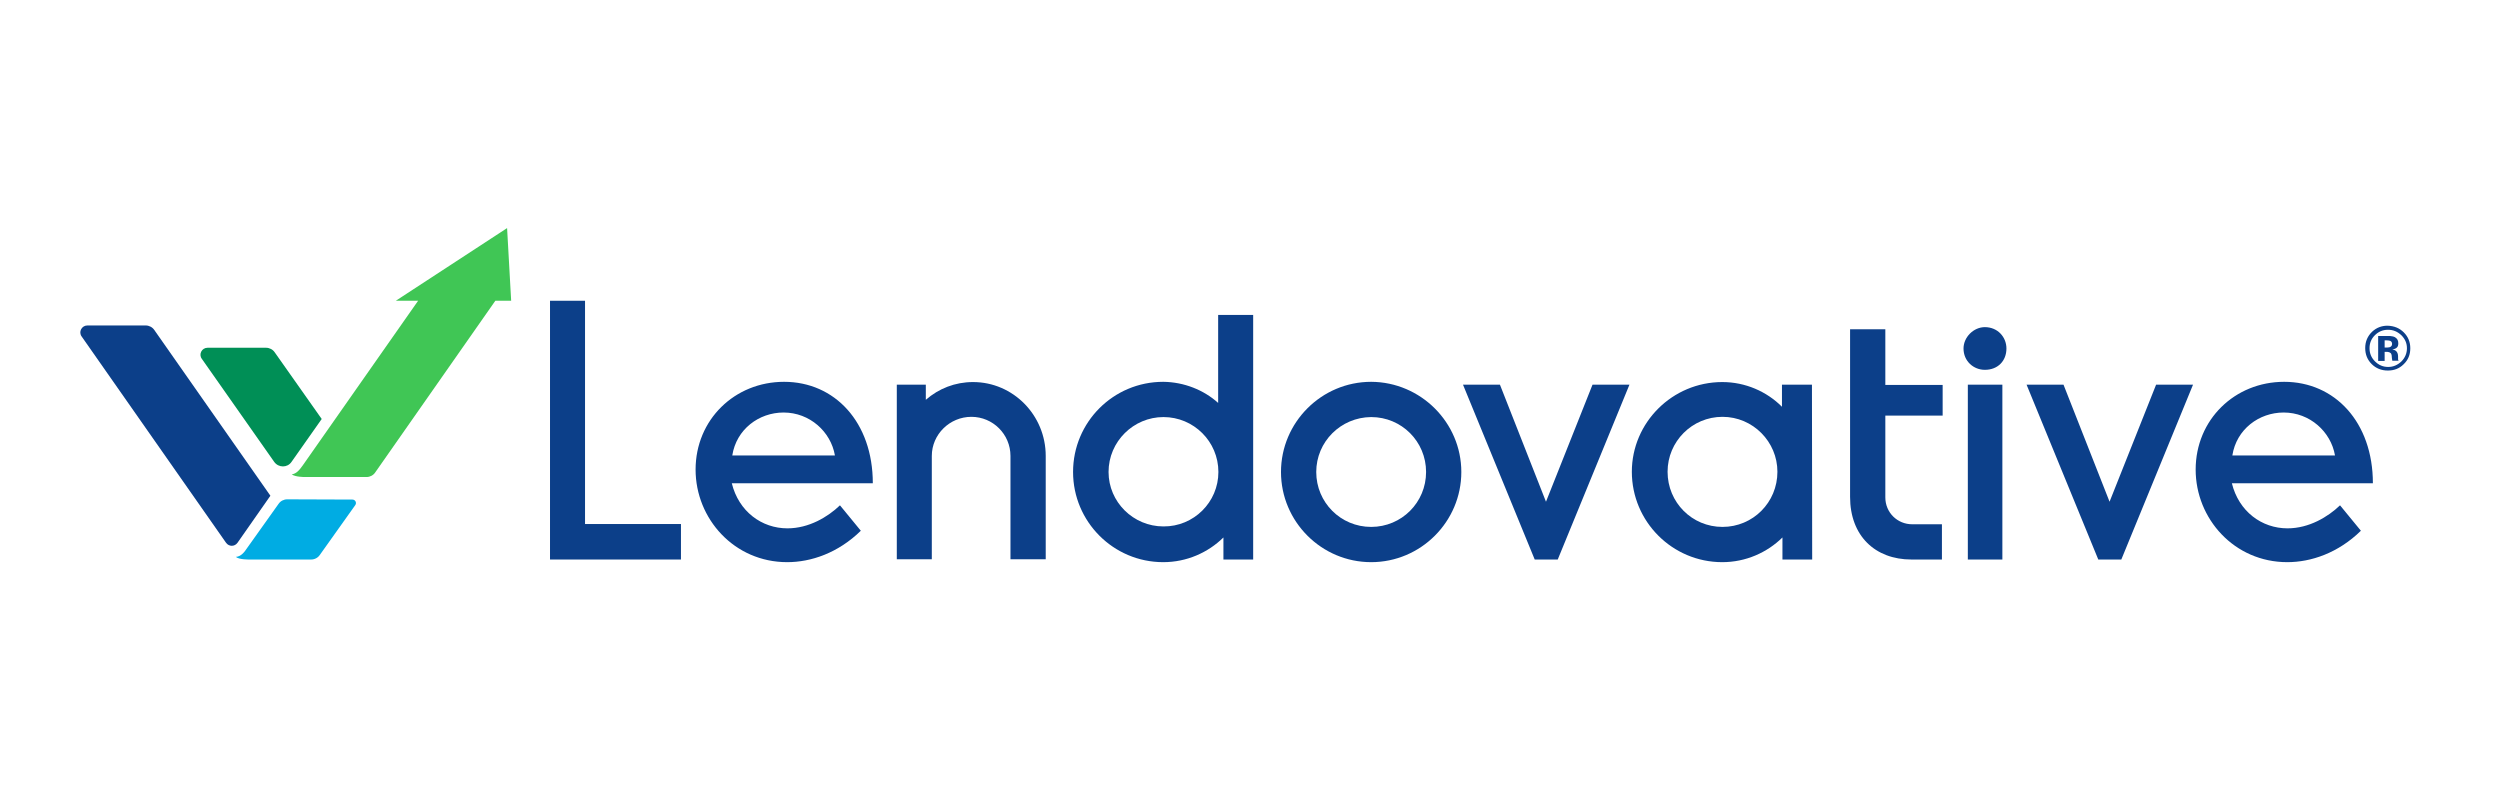 <svg width="318" height="100" viewBox="0 0 318 100" fill="none" xmlns="http://www.w3.org/2000/svg">
<path d="M86.618 71.171H69.962V38.256H74.416V66.656H86.618V71.171Z" fill="#0C3F89"/>
<path d="M93.085 61.471C93.97 65.07 96.898 67.206 100.162 67.206C102.908 67.206 105.318 65.741 106.843 64.277L109.497 67.511C106.599 70.348 103.152 71.507 100.132 71.507C93.39 71.507 88.479 65.985 88.479 59.732C88.479 53.387 93.451 48.567 99.735 48.567C106.172 48.567 111.022 53.692 111.022 61.471H93.085ZM106.202 57.932C105.684 54.912 102.999 52.472 99.674 52.472C96.532 52.472 93.665 54.607 93.146 57.932H106.202Z" fill="#0C3F89"/>
<path d="M133.016 57.993V71.141H128.532V57.993C128.532 55.248 126.305 53.021 123.56 53.021C120.814 53.021 118.526 55.248 118.526 57.993V71.141H114.073V48.933H117.764V50.855C119.411 49.421 121.485 48.598 123.773 48.598C128.867 48.598 133.016 52.807 133.016 57.993Z" fill="#0C3F89"/>
<path d="M154.949 51.252V40.056H159.403V71.171H155.62V68.365C153.668 70.287 150.953 71.507 147.964 71.507C141.618 71.507 136.494 66.352 136.494 60.037C136.494 53.692 141.618 48.567 147.964 48.567C150.617 48.598 153.119 49.604 154.949 51.252ZM154.98 60.037C154.98 56.163 151.838 53.051 147.994 53.051C144.181 53.051 141.008 56.163 141.008 60.037C141.008 63.85 144.15 66.962 147.994 66.962C151.838 66.992 154.98 63.881 154.98 60.037Z" fill="#0C3F89"/>
<path d="M185.881 60.037C185.881 66.352 180.726 71.507 174.412 71.507C168.097 71.507 162.942 66.352 162.942 60.037C162.942 53.722 168.097 48.567 174.412 48.567C180.726 48.598 185.881 53.753 185.881 60.037ZM167.426 60.037C167.426 63.911 170.537 67.023 174.412 67.023C178.286 67.023 181.397 63.911 181.397 60.037C181.397 56.163 178.286 53.051 174.412 53.051C170.537 53.082 167.426 56.193 167.426 60.037Z" fill="#0C3F89"/>
<path d="M198.144 71.171H195.216L186.095 48.933H190.793L196.649 63.82L202.567 48.933H207.265L198.144 71.171Z" fill="#0C3F89"/>
<path d="M230.51 71.171H226.727V68.365C224.775 70.287 222.06 71.507 219.071 71.507C212.726 71.507 207.57 66.352 207.57 60.007C207.57 53.753 212.726 48.598 219.071 48.598C221.999 48.598 224.714 49.787 226.666 51.74V48.933H230.48L230.51 71.171ZM226.087 60.007C226.087 56.193 222.975 53.021 219.101 53.021C215.227 53.021 212.116 56.163 212.116 60.007C212.116 63.911 215.227 67.023 219.101 67.023C222.975 67.023 226.087 63.911 226.087 60.007Z" fill="#0C3F89"/>
<path d="M235.33 63.209V41.886H239.814V48.964H247.105V52.868H239.814V63.27C239.814 65.192 241.339 66.687 243.231 66.687H247.013V71.171H243.139C238.502 71.171 235.33 68.151 235.33 63.209Z" fill="#0C3F89"/>
<path d="M255.219 44.327C255.219 45.913 254.121 47.042 252.474 47.042C251.04 47.042 249.759 45.944 249.759 44.327C249.759 42.893 251.04 41.612 252.474 41.612C254.121 41.612 255.219 42.893 255.219 44.327ZM254.701 71.171H250.308V48.933H254.701V71.171Z" fill="#0C3F89"/>
<path d="M269.831 71.171H266.902L257.781 48.933H262.479L268.336 63.82L274.254 48.933H278.952L269.831 71.171Z" fill="#0C3F89"/>
<path d="M283.894 61.471C284.779 65.07 287.707 67.206 290.971 67.206C293.716 67.206 296.126 65.741 297.652 64.277L300.306 67.511C297.408 70.348 293.961 71.507 290.941 71.507C284.199 71.507 279.288 65.985 279.288 59.732C279.288 53.387 284.26 48.567 290.544 48.567C296.981 48.567 301.831 53.692 301.831 61.471H283.894ZM297.011 57.932C296.492 54.912 293.808 52.472 290.483 52.472C287.341 52.472 284.473 54.607 283.955 57.932H297.011Z" fill="#0C3F89"/>
<path d="M65.02 38.256L64.502 29.013L50.348 38.256H53.184L38.542 59.152C38.085 59.793 37.718 60.251 37.108 60.342C37.566 60.678 38.725 60.678 38.725 60.678H46.626C47.053 60.678 47.48 60.464 47.724 60.098L63.007 38.256H65.02Z" fill="#40C655"/>
<path d="M36.529 63.514C36.102 63.514 35.675 63.728 35.431 64.094L31.434 69.707C31.099 70.226 30.641 70.805 30.001 70.836C30.397 71.202 31.739 71.171 31.739 71.171H39.579C40.006 71.171 40.433 70.958 40.678 70.592L45.192 64.247C45.406 63.942 45.192 63.545 44.826 63.545L36.529 63.514Z" fill="#00ACE3"/>
<path d="M40.922 53.295L34.943 44.815C34.699 44.449 34.271 44.235 33.844 44.235H26.401C25.669 44.235 25.242 45.059 25.669 45.639L34.882 58.756C35.431 59.518 36.559 59.518 37.078 58.756L40.922 53.295Z" fill="#008F56"/>
<path d="M34.394 63.057L19.629 41.978C19.385 41.612 18.958 41.398 18.531 41.398H11.118C10.386 41.398 9.959 42.222 10.386 42.802L28.75 69.036C29.116 69.555 29.848 69.555 30.214 69.036L34.394 63.057Z" fill="#0C3F89"/>
<path d="M305.766 42.283C306.315 42.832 306.59 43.503 306.59 44.296C306.59 45.12 306.315 45.791 305.736 46.34C305.186 46.889 304.515 47.133 303.722 47.133C302.929 47.133 302.227 46.859 301.678 46.31C301.129 45.761 300.855 45.09 300.855 44.266C300.855 43.442 301.16 42.741 301.739 42.191C302.288 41.673 302.96 41.429 303.692 41.429C304.546 41.459 305.217 41.734 305.766 42.283ZM303.753 41.947C303.082 41.947 302.533 42.191 302.075 42.649C301.617 43.107 301.404 43.656 301.404 44.296C301.404 44.968 301.648 45.517 302.105 45.974C302.563 46.432 303.112 46.676 303.783 46.676C304.424 46.676 304.973 46.432 305.461 45.974C305.919 45.517 306.163 44.937 306.163 44.296C306.163 43.656 305.919 43.107 305.461 42.649C304.942 42.161 304.393 41.947 303.753 41.947ZM303.326 44.784V45.913H302.502V42.741C302.685 42.741 302.99 42.741 303.387 42.741C303.783 42.741 303.997 42.741 304.027 42.741C304.271 42.771 304.485 42.802 304.637 42.893C304.912 43.046 305.064 43.29 305.064 43.656C305.064 43.93 305.003 44.113 304.851 44.235C304.698 44.357 304.515 44.418 304.302 44.449C304.515 44.479 304.637 44.54 304.759 44.632C304.942 44.784 305.034 45.029 305.034 45.334V45.608C305.034 45.639 305.034 45.669 305.034 45.7C305.034 45.73 305.034 45.761 305.064 45.791L305.095 45.883H304.302C304.271 45.791 304.271 45.639 304.241 45.456C304.241 45.273 304.21 45.12 304.18 45.059C304.149 44.937 304.058 44.876 303.936 44.815C303.875 44.784 303.783 44.784 303.661 44.754H303.478H303.326V44.784ZM303.661 44.205C303.844 44.205 303.997 44.174 304.119 44.083C304.241 43.991 304.271 43.869 304.271 43.717C304.271 43.564 304.18 43.412 304.027 43.351C303.905 43.32 303.753 43.29 303.539 43.29H303.326V44.205H303.661Z" fill="#0C3F89"/>
</svg>
